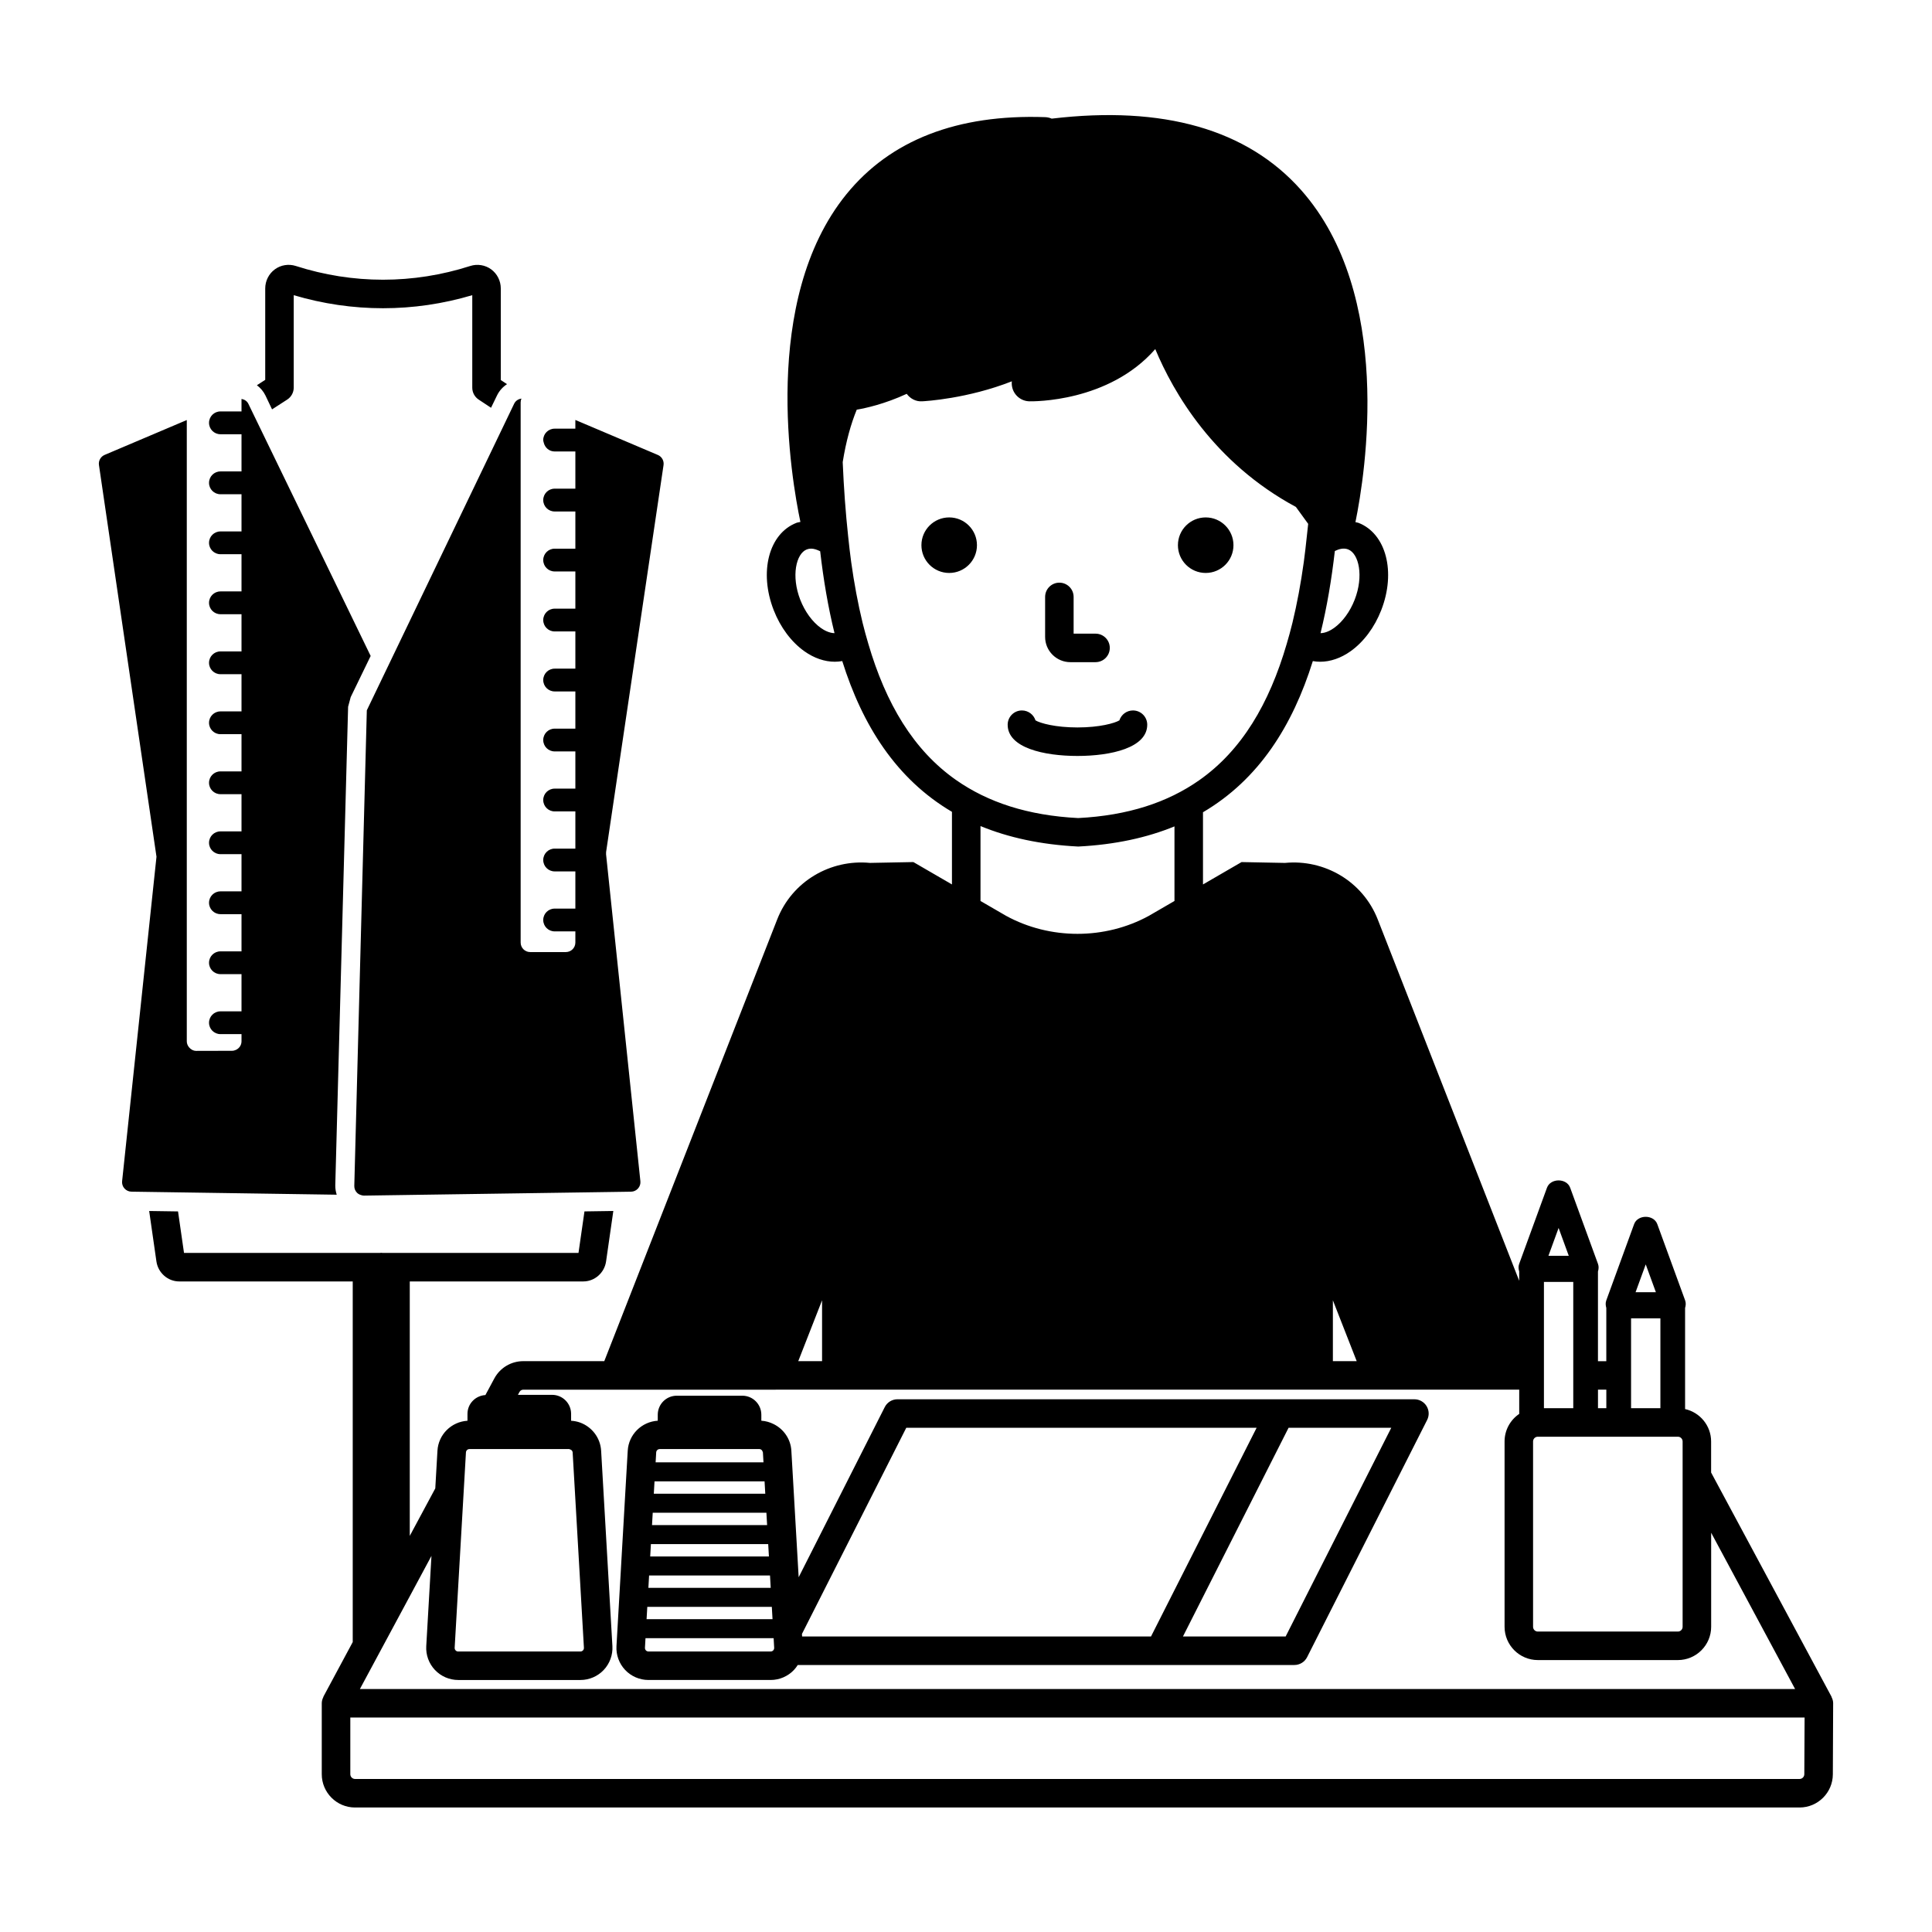<?xml version="1.0" encoding="UTF-8"?>
<!-- Uploaded to: ICON Repo, www.svgrepo.com, Generator: ICON Repo Mixer Tools -->
<svg fill="#000000" width="800px" height="800px" version="1.1" viewBox="144 144 512 512" xmlns="http://www.w3.org/2000/svg">
 <path d="m212.08 246.09 2.207-1.426v-24.215c0-2.012 0.957-3.91 2.562-5.078 1.582-1.16 3.652-1.488 5.535-0.887 15.125 4.859 31.113 4.859 46.238 0.004 1.879-0.602 3.945-0.27 5.531 0.883 1.605 1.172 2.562 3.07 2.562 5.082v24.262l1.652 1.09c-1.102 0.723-2.039 1.727-2.656 3l-1.582 3.258-3.273-2.164c-1.059-0.699-1.699-1.883-1.699-3.152v-24.52c-15.52 4.617-31.801 4.613-47.316 0v24.496c0 1.285-0.652 2.477-1.727 3.172l-4.016 2.594-1.754-3.684c-0.539-1.117-1.336-2.016-2.266-2.715zm21.156 214.52c-0.25-0.793-0.402-1.625-0.383-2.484l0.641-23.938 0.203-7.621 2.555-95.266 0.688-2.566 5.289-10.902-30.363-62.602-2.047-4.223c-0.363-0.746-1.062-1.152-1.816-1.293v3.316h-5.586c-1.672 0-3.023 1.352-3.023 3.023s1.352 3.023 3.023 3.023h5.586v9.855h-5.586c-1.672 0-3.023 1.352-3.023 3.023s1.352 3.023 3.023 3.023h5.586v9.855h-5.586c-1.672 0-3.023 1.352-3.023 3.019 0 1.668 1.352 3.019 3.023 3.019h5.586v9.859h-5.586c-1.672 0-3.023 1.352-3.023 3.019 0 1.668 1.352 3.019 3.023 3.019h5.586v9.859h-5.586c-1.672 0-3.023 1.352-3.023 3.019s1.352 3.019 3.023 3.019h5.586v9.859h-5.586c-1.672 0-3.023 1.352-3.023 3.019s1.352 3.019 3.023 3.019h5.586v9.859h-5.586c-1.672 0-3.023 1.352-3.023 3.019 0 1.668 1.352 3.019 3.023 3.019h5.586v9.859h-5.586c-1.672 0-3.023 1.352-3.023 3.019 0 1.668 1.352 3.019 3.023 3.019h5.586v9.859h-5.586c-1.672 0-3.023 1.352-3.023 3.019s1.352 3.019 3.023 3.019h5.586v9.859h-5.586c-1.672 0-3.023 1.352-3.023 3.019s1.352 3.019 3.023 3.019h5.586v9.859h-5.586c-1.672 0-3.023 1.352-3.023 3.019 0 1.668 1.352 3.019 3.023 3.019h5.586v1.898c0 1.012-0.605 1.875-1.469 2.273-0.32 0.148-0.672 0.246-1.051 0.246l-9.461 0.023c-0.785 0-1.461-0.383-1.922-0.945-0.355-0.434-0.598-0.969-0.598-1.574v-164.66l-21.77 9.238c-1.059 0.449-1.676 1.555-1.508 2.688l15.246 103.8-9.109 85.977c-0.074 0.715 0.145 1.402 0.621 1.938 0.477 0.535 1.133 0.836 1.852 0.848l3.977 0.059 7.648 0.113zm13.355-139.56-1.395 2.902-3.984 8.289-2.508 95.125-0.199 7.621-0.613 23.277c-0.02 0.691 0.238 1.344 0.727 1.836 0.297 0.305 0.676 0.488 1.074 0.609 0.246 0.074 0.5 0.148 0.754 0.141l4.418-0.066 5.555-0.082 3.625-0.055 2.789-0.039 42.781-0.625 7.648-0.113 3.973-0.059c0.715-0.012 1.371-0.312 1.852-0.848 0.477-0.535 0.695-1.223 0.621-1.938l-9.094-86.641 0.012-0.605 15.219-102.52c0.168-1.137-0.449-2.242-1.504-2.691l-21.867-9.277v2.309h-5.492c-1.672 0-3.023 1.352-3.023 3.023 0 0.23 0.082 0.438 0.133 0.652 0.305 1.344 1.453 2.371 2.891 2.371h5.496v9.855h-5.492c-1.672 0-3.023 1.352-3.023 3.023s1.352 3.023 3.023 3.023h5.492v9.855h-5.492c-1.672 0-3.023 1.352-3.023 3.019 0 1.668 1.352 3.019 3.023 3.019h5.492v9.859h-5.492c-1.672 0-3.023 1.352-3.023 3.019 0 1.668 1.352 3.019 3.023 3.019h5.492v9.859h-5.492c-1.672 0-3.023 1.352-3.023 3.019s1.352 3.019 3.023 3.019h5.492v9.859h-5.492c-1.672 0-3.023 1.352-3.023 3.019s1.352 3.019 3.023 3.019h5.492v9.859h-5.492c-1.672 0-3.023 1.352-3.023 3.019 0 1.668 1.352 3.019 3.023 3.019h5.492v9.859h-5.492c-1.672 0-3.023 1.352-3.023 3.019 0 1.668 1.352 3.019 3.023 3.019h5.492v9.859h-5.492c-1.672 0-3.023 1.352-3.023 3.019s1.352 3.019 3.023 3.019h5.492v2.961c0 1.391-1.129 2.519-2.519 2.519h-9.461c-1.391 0-2.519-1.129-2.519-2.519v-143.16c0-0.355 0.078-0.691 0.207-0.996-0.809 0.109-1.551 0.57-1.93 1.355l-1.855 3.867-30.719 63.93zm181.07-1.57h6.668c2.086 0 3.777-1.691 3.777-3.777 0-2.086-1.691-3.777-3.777-3.777h-5.809v-9.738c0-2.086-1.691-3.777-3.777-3.777-2.086 0-3.777 1.691-3.777 3.777v10.594c-0.008 3.691 3 6.699 6.695 6.699zm-32.117-23.641c4.062 0 7.359-3.293 7.359-7.359 0-4.062-3.293-7.359-7.359-7.359-4.062 0-7.359 3.293-7.359 7.359s3.297 7.359 7.359 7.359zm67.977 0c4.062 0 7.359-3.293 7.359-7.359 0-4.062-3.293-7.359-7.359-7.359-4.062 0-7.359 3.293-7.359 7.359s3.293 7.359 7.359 7.359zm-33.988 48.496c8.941 0 18.496-2.176 18.496-8.281 0-2.086-1.691-3.777-3.777-3.777-1.688 0-3.113 1.102-3.602 2.629-1.258 0.746-5.234 1.875-11.113 1.875-5.879 0-9.855-1.125-11.121-1.875-0.488-1.523-1.914-2.629-3.598-2.629-2.086 0-3.777 1.691-3.777 3.777-0.004 6.106 9.551 8.281 18.492 8.281zm200.27 251.07-0.082 18.824c-0.023 4.84-3.981 8.777-8.816 8.777h-382.82c-4.859 0-8.816-3.957-8.816-8.816v-18.801c0-0.598 0.168-1.145 0.418-1.648 0.02-0.043 0.012-0.094 0.031-0.137l7.758-14.441v-95.57h-45.992c-2.996 0-5.59-2.273-6.031-5.289l-1.922-13.379 7.648 0.113 1.582 10.996h51.93c0.117-0.004 0.227-0.035 0.344-0.035 0.117 0 0.227 0.027 0.344 0.035l51.926 0.004 1.582-11.004 7.648-0.113-1.922 13.371c-0.434 3.019-3.027 5.301-6.027 5.301h-45.996v67.43l6.762-12.586 0.574-9.977c0.246-4.312 3.699-7.691 7.957-7.949v-1.828c0-2.68 2.109-4.824 4.75-4.981l2.363-4.398c1.52-2.828 4.457-4.586 7.672-4.586h21.469l45.82-117.05c3.992-10.195 14.203-16.004 24.59-14.992l11.504-0.223 10.223 5.93v-19.242c-14.773-8.707-23.715-22.895-29.074-39.957-0.648 0.121-1.312 0.18-1.984 0.18-2.68 0-5.477-0.949-8.066-2.789-3.457-2.465-6.344-6.332-8.117-10.887-3.941-10.117-1.297-20.273 6.023-23.129 0.34-0.133 0.707-0.152 1.055-0.246-2.379-11.234-10.656-58.703 12.184-86.832 11.656-14.359 29.406-21.254 52.668-20.438 0.613 0.02 1.203 0.156 1.746 0.395 29.586-3.519 51.816 2.848 66.07 18.898 24.594 27.699 17.082 75.027 14.422 88.035 0.27 0.082 0.551 0.09 0.816 0.191 7.316 2.856 9.965 13.012 6.023 23.129-1.777 4.555-4.656 8.422-8.117 10.887-2.59 1.84-5.387 2.789-8.062 2.789-0.66 0-1.312-0.059-1.953-0.176-5.356 17.133-14.305 31.363-29.109 40.062v19.133l10.223-5.93 11.504 0.223c10.383-1.012 20.598 4.797 24.59 14.992l37.48 95.746v-2.449c-0.191-0.66-0.254-1.348-0.012-2.012l7.375-20.195c0.945-2.59 5.207-2.59 6.148 0l7.375 20.195c0.242 0.664 0.184 1.352-0.012 2.012v23.758h2.211v-14.109c-0.188-0.656-0.246-1.344-0.004-2.004l7.371-20.203c0.945-2.59 5.207-2.59 6.148 0l7.375 20.203c0.242 0.664 0.184 1.355-0.012 2.016v26.785c3.938 0.879 6.898 4.391 6.898 8.594v8.227l31.891 59.375c0.023 0.047 0.012 0.098 0.035 0.145 0.254 0.504 0.422 1.051 0.418 1.652zm-135.85-283.61c1.414-0.02 2.785-0.809 3.586-1.383 2.242-1.594 4.231-4.316 5.457-7.469 2.457-6.297 1.117-12.242-1.723-13.344-1.203-0.473-2.488-0.09-3.527 0.426-0.863 7.535-2.086 14.836-3.793 21.77zm-128.8-0.004c-1.707-6.914-2.934-14.195-3.801-21.707-0.836-0.41-1.652-0.691-2.383-0.691-0.414 0-0.809 0.07-1.164 0.211-2.84 1.102-4.18 7.047-1.727 13.34 1.23 3.152 3.219 5.879 5.461 7.473 0.809 0.57 2.199 1.359 3.613 1.375zm212.29 174.66h5.383l-2.691-7.375zm-1.195 30.73h7.773v-23.801h-7.773zm-8.766 0h2.211v-4.906h-2.211zm-13.129-40.387h5.383l-2.691-7.375zm-1.195 40.387h7.773v-33.461h-7.773zm-2.879 57.941c0 0.695 0.566 1.258 1.258 1.258h37.117c0.695 0 1.258-0.566 1.258-1.258v-49.121c0-0.695-0.566-1.258-1.258-1.258h-37.117c-0.695 0-1.258 0.566-1.258 1.258zm-53.051-70.402h6.312l-6.312-16.129zm-99.875-154.02c8.434 5.91 19.031 9.418 32.383 10.094 13.199-0.676 23.703-4.148 32.062-10.02 11.266-7.906 18.562-20.27 23.195-36.145 0.531-1.82 1.051-3.656 1.512-5.566 1.227-5.078 2.234-10.461 3.019-16.16 0.305-2.211 0.555-4.508 0.801-6.809 0.117-1.09 0.25-2.156 0.355-3.266l-3.258-4.488c-21.809-11.734-32.508-30.422-37.266-41.828-12.344 14.121-32.363 13.859-33.359 13.84-2.176-0.051-4.043-1.559-4.547-3.676-0.129-0.543-0.16-1.094-0.102-1.625-11.77 4.617-22.902 5.254-23.738 5.297-1.652 0.125-3.191-0.695-4.121-1.98-5.906 2.723-10.922 3.805-13.246 4.199-1.543 3.766-2.836 8.363-3.719 13.898 0.289 6.856 0.77 13.398 1.441 19.641 0.246 2.305 0.496 4.606 0.805 6.82 0.789 5.676 1.793 11.035 3.019 16.094 0.465 1.914 0.988 3.754 1.52 5.578 4.641 15.844 11.953 28.188 23.242 36.102zm32.387 17.641c-9.973-0.504-18.531-2.394-25.898-5.426v19.852l6.781 3.934c11.641 6.367 26.203 6.367 37.844 0l6.781-3.934v-19.766c-7.269 2.981-15.699 4.84-25.508 5.34zm-74.195 136.38h6.312v-16.129zm-91.055 75.957c-0.016 0.328 0.129 0.562 0.254 0.695 0.125 0.133 0.344 0.289 0.676 0.289h32.395c0.332 0 0.551-0.156 0.676-0.289 0.125-0.133 0.27-0.363 0.254-0.695l-1.797-31.16-1.191-20.621c-0.027-0.426-0.355-0.723-0.754-0.809-0.062-0.012-0.105-0.07-0.172-0.07h-26.426c-0.492 0-0.898 0.383-0.926 0.875l-0.156 2.703-0.516 8.945zm-25.113 10.93h380.34l-22.242-41.414v24.926c0 4.859-3.957 8.816-8.816 8.816h-37.117c-4.859 0-8.816-3.957-8.816-8.816v-49.121c0-3.035 1.543-5.715 3.883-7.301v-6.422l-263.93 0.004c-0.426 0-0.812 0.23-1.012 0.602l-0.41 0.766h9.051c2.781 0 5.039 2.254 5.039 5.039v1.828c0.848 0.051 1.664 0.215 2.43 0.496 3.074 1.145 5.328 4 5.527 7.453l1.672 28.98 1.316 22.801c0.137 2.32-0.707 4.625-2.301 6.312-1.594 1.691-3.844 2.66-6.168 2.66h-32.395c-2.324 0-4.574-0.969-6.168-2.66-1.598-1.688-2.438-3.988-2.301-6.312l1.379-23.918-5.727 10.664zm382.86 7.559h-385.4v15.02c0 0.695 0.566 1.258 1.258 1.258h382.81c0.688 0 1.254-0.562 1.258-1.254zm-100.03-78.859-7.086 14-24.727 48.863c-0.641 1.27-1.945 2.07-3.371 2.07h-131.61c-0.293 0.465-0.625 0.91-1.004 1.312-1.598 1.691-3.844 2.66-6.172 2.66h-32.395c-2.328 0-4.574-0.969-6.172-2.66-1.598-1.691-2.434-3.996-2.297-6.316l1.168-20.254 0.039-0.711 0.082-1.453 0.316-5.492 0.203-3.5 0.254-4.43 0.242-4.219 0.219-3.797 0.273-4.707 0.188-3.219c0.246-4.309 3.699-7.688 7.957-7.949v-1.59c0-2.781 2.254-5.039 5.039-5.039h17.371c2.781 0 5.039 2.254 5.039 5.039v1.59c1.168 0.07 2.262 0.395 3.258 0.891 2.641 1.312 4.523 3.934 4.699 7.062l0.188 3.215 0.273 4.707 0.219 3.797 0.242 4.219 0.254 4.43 0.203 3.5 0.316 5.492 0.125 2.164 0.117 1.996 10.773-21.293 12.043-23.797c0.645-1.27 1.949-2.07 3.371-2.07l136.99 0.004c1.312 0 2.535 0.684 3.219 1.801 0.691 1.117 0.75 2.512 0.152 3.684zm-204.46 11.23h28.586l-0.152-2.644c-0.004-0.043-0.043-0.066-0.051-0.105-0.086-0.43-0.43-0.77-0.879-0.77h-26.422c-0.492 0-0.898 0.383-0.93 0.875zm-0.48 8.312h29.539l-0.188-3.273h-29.164zm-0.477 8.316h30.504l-0.188-3.277h-30.125zm-0.48 8.309h31.461l-0.188-3.273h-31.086zm-0.48 8.316h32.418l-0.188-3.277h-32.043zm-0.48 8.312h33.379l-0.188-3.273h-33zm33.816 7.578-0.145-2.543h-33.957l-0.145 2.539c-0.016 0.332 0.129 0.559 0.25 0.691 0.125 0.133 0.344 0.289 0.676 0.289h32.398c0.332 0 0.551-0.156 0.676-0.289 0.117-0.133 0.262-0.359 0.246-0.688zm118.54-39.906 9.312-18.398-92.848 0.004-9.309 18.398-18.336 36.234 0.039 0.672h92.465zm44.996-18.395h-27.219l-9.309 18.398-18.68 36.91h27.215l26.727-52.812z"/>
</svg>